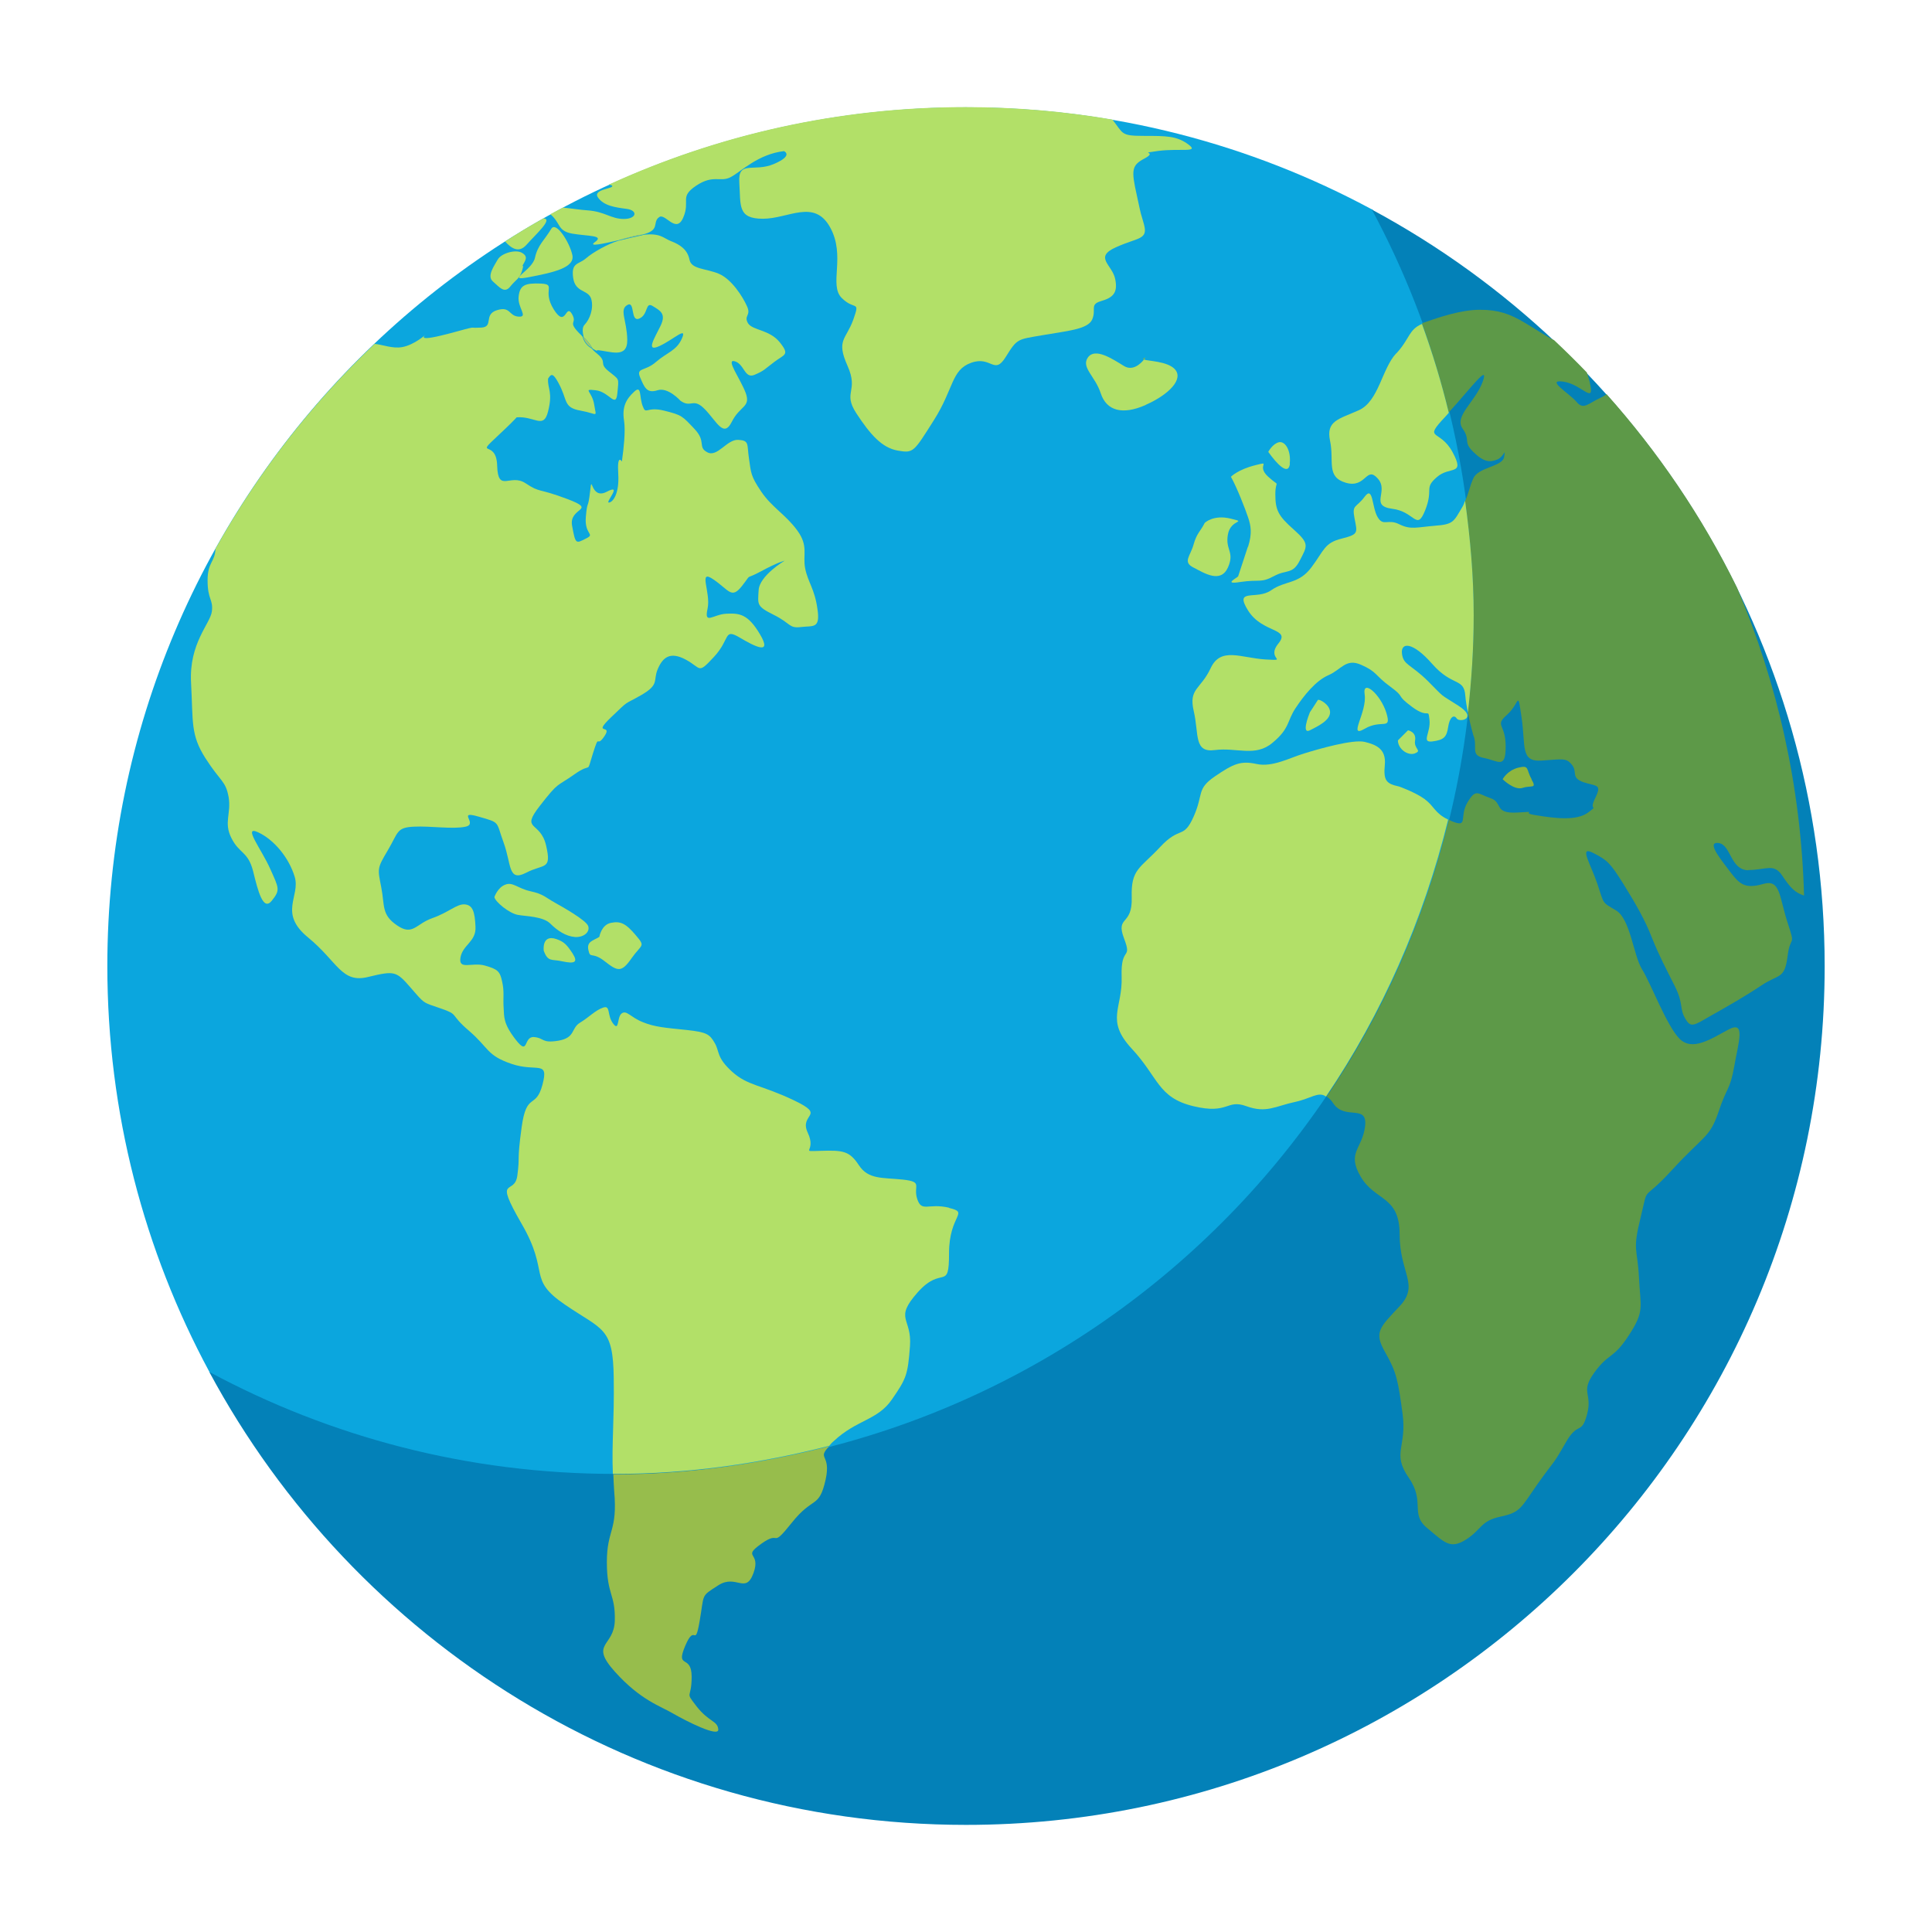 <svg width="90" height="90" viewBox="0 0 90 90" fill="none" xmlns="http://www.w3.org/2000/svg">
<g id="globe">
<path id="Vector" d="M63.9 9.75C58.27 6.72 51.84 5 45 5C22.91 5 5 22.91 5 45C5 51.84 6.72 58.27 9.75 63.9C9.75 63.9 21.62 83.08 45 83.08C62.63 83.08 83.23 64.8 83.23 44.99C83.23 29.74 63.91 9.74 63.91 9.74L63.9 9.75Z" fill="#0BA6DE"/>
<path id="Vector_2" d="M79.27 59.25C78.4 60.19 78.671 60.46 77.861 60.99C77.061 61.53 76.79 61.53 76.79 62.2C76.79 62.87 77.13 62.87 76.79 63.54C76.451 64.21 75.85 64.81 76.32 65.08C76.79 65.35 75.921 66.15 76.591 65.68C77.26 65.21 77.611 64.94 78.671 63C79.811 60.91 79.951 60.05 79.611 59.65L79.281 59.25H79.27Z" fill="#8EB63E"/>
<path id="Vector_3" d="M63.57 32.34C63.7 33.18 62.76 34.42 63.57 33.95C64.37 33.48 64.84 34.06 64.58 33.2C64.31 32.34 63.46 31.61 63.57 32.34Z" fill="#B2E068"/>
<path id="Vector_4" d="M63.9 9.75C66.93 15.38 68.65 21.81 68.65 28.66C68.65 50.75 50.74 68.66 28.65 68.66C21.81 68.66 15.38 66.94 9.75 63.91C16.5 76.47 29.75 85.01 45 85.01C67.09 85.01 85 67.1 85 45.01C85 29.76 76.46 16.51 63.9 9.76V9.75Z" fill="#0381B8"/>
<path id="Vector_5" d="M24.65 12.91C25.79 12.69 26.8 12.47 26.66 11.87C26.53 11.28 25.9 10.29 25.68 10.66C25.37 11.18 25.05 11.41 24.92 12.01C24.79 12.61 23.51 13.13 24.65 12.91Z" fill="#B2E068"/>
<path id="Vector_6" d="M27.81 16.31C28.41 16.35 29.24 16.74 29.22 15.82C29.2 14.9 28.84 14.43 29.22 14.21C29.6 13.99 29.35 15.02 29.78 14.84C30.21 14.66 30.05 14.03 30.41 14.26C30.77 14.48 31.04 14.62 30.77 15.18C30.5 15.74 30.05 16.43 30.72 16.12C31.39 15.81 32.02 15.18 31.77 15.76C31.52 16.34 31.08 16.41 30.56 16.86C30.05 17.31 29.62 17.11 29.82 17.58C30.02 18.05 30.13 18.34 30.63 18.18C31.12 18.02 31.7 18.67 31.7 18.67C32.21 19.03 32.28 18.49 32.84 19.07C33.4 19.65 33.71 20.41 34.09 19.65C34.47 18.89 34.98 18.98 34.74 18.31C34.49 17.64 33.78 16.7 34.23 16.83C34.68 16.96 34.68 17.66 35.15 17.46C35.62 17.26 35.6 17.21 36.07 16.86C36.54 16.5 36.81 16.55 36.32 15.94C35.83 15.34 35.05 15.4 34.84 15.05C34.64 14.69 35 14.71 34.8 14.27C34.6 13.82 34.08 13 33.48 12.75C32.88 12.5 32.21 12.55 32.12 12.1C32.03 11.65 31.72 11.41 31.25 11.23C30.91 11.1 30.76 10.84 29.97 10.94L29.91 10.96C29.6 11.03 29.23 11.11 28.87 11.2C28.82 11.21 28.81 11.21 28.76 11.23C28.34 11.36 27.63 11.74 27.29 12.04C26.95 12.33 26.6 12.22 26.7 12.94C26.8 13.65 27.4 13.48 27.54 13.92C27.67 14.37 27.47 14.88 27.23 15.13C27.12 15.24 27.13 15.47 27.19 15.7C27.52 16.04 27.53 16.13 27.61 16.24C27.68 16.28 27.74 16.33 27.83 16.34L27.81 16.31Z" fill="#B2E068"/>
<path id="Vector_7" d="M24.32 12.41C24.48 12.12 24.62 11.96 24.32 11.78C24.02 11.6 23.34 11.8 23.18 12.1C23.02 12.39 22.67 12.86 22.96 13.11C23.25 13.36 23.49 13.69 23.76 13.36C24.03 13.02 24.21 12.99 24.32 12.61C24.43 12.23 24.32 12.42 24.32 12.42V12.41Z" fill="#B2E068"/>
<path id="Vector_8" d="M25.82 42.03C25.44 41.83 25.33 41.65 24.72 41.52C24.12 41.39 23.89 41.07 23.54 41.21C23.18 41.34 23.03 41.79 23.03 41.79C23.07 42.01 23.72 42.55 24.13 42.62C24.53 42.69 25.29 42.69 25.63 43.02C25.97 43.36 26.37 43.62 26.79 43.65C27.22 43.67 27.49 43.4 27.4 43.14C27.31 42.87 26.21 42.25 25.83 42.04L25.82 42.03Z" fill="#B2E068"/>
<path id="Vector_9" d="M25.93 43.75C25.22 43.5 25.33 44.29 25.33 44.29C25.53 44.83 25.7 44.67 26.18 44.78C26.78 44.91 26.94 44.83 26.67 44.41C26.4 44 26.27 43.87 25.93 43.75Z" fill="#B2E068"/>
<path id="Vector_10" d="M28.46 42.99C28.01 43.08 27.92 43.64 27.92 43.64C27.9 43.65 27.89 43.66 27.89 43.66C27.63 43.82 27.32 43.86 27.41 44.26C27.5 44.69 27.57 44.31 28.17 44.78C28.77 45.25 28.95 45.32 29.42 44.64C29.89 43.97 30.09 44.12 29.62 43.57C29.15 43.01 28.9 42.9 28.46 42.99Z" fill="#B2E068"/>
<path id="Vector_11" d="M28.57 68.65C28.58 68.91 28.59 69.15 28.61 69.45C28.78 71.36 28.27 71.23 28.27 72.77C28.27 74.31 28.67 74.25 28.64 75.49C28.61 76.73 27.44 76.53 28.64 77.87C29.84 79.21 30.78 79.48 31.35 79.82C31.92 80.15 33.5 80.96 33.46 80.56C33.43 80.16 33.02 80.22 32.45 79.49C31.88 78.75 32.22 79.19 32.22 78.11C32.22 77.03 31.45 77.78 31.92 76.67C32.39 75.56 32.36 76.84 32.59 75.53C32.82 74.22 32.62 74.39 33.46 73.85C34.3 73.31 34.73 74.29 35.1 73.28C35.47 72.27 34.53 72.58 35.47 71.91C36.41 71.24 35.87 72.21 36.88 70.94C37.89 69.67 38.15 70.3 38.46 68.93C38.73 67.7 38.03 68 38.63 67.37C35.43 68.19 32.09 68.68 28.64 68.68C28.61 68.68 28.58 68.68 28.56 68.68L28.57 68.65Z" fill="#97BD4C"/>
<path id="Vector_12" d="M44.21 56.26C43.24 56.03 42.94 56.49 42.73 55.86C42.52 55.23 43.03 55.06 42.06 54.95C41.09 54.85 40.45 54.95 40.01 54.28C39.57 53.61 39.27 53.58 38.23 53.61C37.19 53.64 38.06 53.68 37.63 52.77C37.2 51.86 38.54 52 36.99 51.26C35.44 50.52 34.84 50.59 34.1 49.92C33.36 49.25 33.53 48.98 33.29 48.58C33.06 48.18 32.92 48.08 31.98 47.98C31.04 47.88 30.5 47.85 29.93 47.61C29.36 47.38 29.19 47.04 28.96 47.21C28.73 47.38 28.86 48.08 28.56 47.68C28.26 47.28 28.46 46.81 28.09 46.94C27.72 47.07 27.45 47.38 27.02 47.64C26.59 47.9 26.82 48.34 26.01 48.48C25.21 48.61 25.37 48.35 24.87 48.31C24.37 48.28 24.64 49.22 24.03 48.44C23.43 47.67 23.49 47.37 23.46 46.93C23.43 46.49 23.5 46.19 23.39 45.72C23.29 45.25 23.19 45.15 22.59 44.98C21.99 44.81 21.35 45.21 21.45 44.61C21.55 44.01 22.19 43.87 22.15 43.17C22.12 42.47 22.02 42.16 21.65 42.13C21.28 42.1 20.91 42.5 20.14 42.77C19.37 43.04 19.23 43.61 18.5 43.11C17.76 42.61 17.93 42.2 17.76 41.33C17.59 40.46 17.56 40.46 18.06 39.62C18.56 38.78 18.46 38.55 19.27 38.51C20.08 38.47 21.08 38.64 21.69 38.51C22.29 38.38 21.25 37.74 22.29 38.04C23.33 38.34 23.09 38.24 23.46 39.25C23.83 40.26 23.66 41.09 24.5 40.66C25.34 40.22 25.71 40.56 25.44 39.39C25.17 38.22 24.23 38.72 25.14 37.55C26.05 36.38 25.9 36.68 26.76 36.07C27.62 35.46 27.29 36.14 27.62 35.1C27.95 34.06 27.75 34.9 28.16 34.29C28.56 33.69 27.56 34.29 28.46 33.42C29.37 32.55 29 32.88 29.87 32.38C30.74 31.88 30.41 31.71 30.64 31.17C30.87 30.63 31.21 30.33 31.95 30.73C32.69 31.13 32.49 31.43 33.26 30.6C34.03 29.77 33.7 29.26 34.44 29.69C35.18 30.13 35.98 30.53 35.41 29.56C34.84 28.59 34.44 28.56 33.83 28.59C33.22 28.62 32.79 29.13 32.96 28.36C33.13 27.59 32.49 26.48 33.23 26.99C33.97 27.49 34.07 27.93 34.57 27.29C35.07 26.65 34.64 27.05 35.44 26.62C36.25 26.18 36.55 26.12 36.55 26.12C36.55 26.12 35.37 26.82 35.34 27.5C35.3 28.17 35.24 28.24 36.04 28.64C36.85 29.04 36.74 29.28 37.31 29.21C37.88 29.14 38.22 29.31 38.08 28.37C37.95 27.43 37.64 27.13 37.51 26.49C37.38 25.85 37.68 25.45 37.14 24.71C36.6 23.97 35.96 23.64 35.46 22.9C34.96 22.16 34.99 22.03 34.89 21.36C34.79 20.69 34.92 20.52 34.39 20.49C33.86 20.46 33.42 21.32 32.95 21.07C32.48 20.82 32.92 20.58 32.35 19.98C31.78 19.38 31.78 19.34 30.94 19.13C30.1 18.92 30.1 19.35 29.94 18.92C29.77 18.48 29.9 17.91 29.54 18.25C29.17 18.59 28.97 18.95 29.07 19.59C29.15 20.09 29.04 20.98 28.99 21.34C28.98 21.44 28.97 21.5 28.97 21.5C28.97 21.5 28.74 21.1 28.8 22.07C28.86 23.04 28.53 23.41 28.36 23.41C28.19 23.41 29.03 22.5 28.26 22.91C27.49 23.31 27.59 21.97 27.49 22.88C27.39 23.79 27.36 23.25 27.29 24.09C27.22 24.93 27.76 24.86 27.29 25.09C26.82 25.33 26.81 25.36 26.65 24.49C26.49 23.62 27.86 23.79 26.44 23.25C25.01 22.71 25.19 22.98 24.48 22.51C23.77 22.04 23.2 22.98 23.16 21.7C23.13 20.43 22.09 21.33 23.16 20.33C23.8 19.73 23.9 19.62 24.07 19.44C24.92 19.38 25.32 20.01 25.53 19.17C25.76 18.27 25.51 18.12 25.53 17.67C25.53 17.66 25.53 17.65 25.53 17.64C25.68 17.4 25.76 17.38 26 17.81C26.47 18.65 26.21 18.98 27.05 19.13C27.88 19.28 27.78 19.49 27.68 18.85C27.58 18.21 27.11 18.11 27.75 18.18C28.39 18.25 28.69 19.05 28.76 18.31C28.83 17.57 28.86 17.71 28.36 17.3C27.86 16.9 28.32 16.89 27.82 16.48C27.66 16.35 27.6 16.28 27.56 16.23C27.35 16.12 27.2 15.92 27.14 15.69C27.1 15.65 27.1 15.63 27.05 15.59C26.37 14.92 26.93 15.12 26.64 14.62C26.34 14.12 26.37 15.32 25.8 14.42C25.23 13.51 25.94 13.25 25.2 13.21C24.46 13.18 24.22 13.28 24.16 13.81C24.1 14.34 24.63 14.78 24.16 14.75C23.69 14.72 23.79 14.25 23.15 14.45C22.51 14.65 23.01 15.22 22.43 15.26C21.85 15.29 22.14 15.23 21.85 15.29C21.56 15.35 19.29 16.05 19.82 15.6C19.87 15.55 19.31 16.07 18.73 16.17C18.28 16.25 17.81 16.05 17.45 16.02C14.52 18.8 12.02 22.01 10.04 25.56C10.01 26.2 9.67 26.18 9.67 27.04C9.67 27.95 9.94 27.91 9.87 28.48C9.8 29.05 8.8 29.96 8.9 31.8C9 33.65 8.87 34.22 9.57 35.32C10.28 36.43 10.51 36.36 10.65 37.13C10.78 37.9 10.41 38.31 10.78 39.04C11.15 39.78 11.55 39.65 11.79 40.58C12.02 41.52 12.26 42.46 12.66 41.96C13.06 41.46 13 41.39 12.59 40.48C12.19 39.57 11.28 38.43 12.02 38.77C12.76 39.11 13.46 39.95 13.73 40.85C14 41.76 12.96 42.53 14.35 43.67C15.74 44.81 15.91 45.82 17.15 45.51C18.39 45.21 18.46 45.24 19.13 46.01C19.8 46.78 19.67 46.68 20.54 46.98C21.41 47.28 20.91 47.22 21.85 48.02C22.79 48.83 22.66 49.16 23.83 49.56C25.01 49.96 25.58 49.36 25.27 50.53C24.96 51.7 24.53 50.83 24.3 52.51C24.07 54.19 24.23 53.78 24.1 54.76C23.97 55.74 22.96 54.69 24.3 57.01C25.64 59.32 24.54 59.56 26.31 60.77C28.08 61.98 28.56 61.81 28.59 64.19C28.62 66.21 28.49 67.24 28.55 68.66C28.58 68.66 28.61 68.66 28.64 68.66C32.1 68.66 35.43 68.17 38.63 67.35C38.7 67.28 38.71 67.24 38.83 67.14C39.9 66.13 40.88 66.17 41.55 65.19C42.22 64.22 42.29 64.05 42.39 62.71C42.49 61.37 41.62 61.47 42.76 60.19C43.9 58.92 44.21 60.19 44.21 58.38C44.21 56.57 45.18 56.5 44.21 56.27V56.26Z" fill="#B2E068"/>
<path id="Vector_13" d="M27.58 16.21C27.5 16.1 27.49 16.02 27.16 15.67C27.22 15.9 27.37 16.1 27.58 16.21Z" fill="#A8C66A"/>
<path id="Vector_14" d="M30.69 10.13C30.96 9.86 31.49 10.94 31.83 10.13C32.17 9.33 31.63 9.19 32.43 8.65C33.24 8.11 33.55 8.51 34.04 8.25C34.53 7.99 35.31 7.18 36.52 7.04C36.52 7.04 36.99 7.24 36.05 7.64C35.11 8.04 34.37 7.44 34.44 8.51C34.51 9.58 34.35 10.19 35.54 10.19C36.73 10.19 37.93 9.25 38.67 10.59C39.41 11.93 38.6 13.27 39.21 13.88C39.82 14.49 40.08 13.95 39.75 14.89C39.41 15.83 38.94 15.83 39.48 17.04C40.02 18.25 39.24 18.25 39.89 19.25C40.55 20.26 41.09 20.86 41.82 20.99C42.56 21.12 42.56 21.06 43.5 19.58C44.44 18.1 44.31 17.23 45.24 16.9C46.18 16.56 46.31 17.5 46.85 16.63C47.39 15.76 47.39 15.82 48.53 15.62C49.67 15.42 50.68 15.35 50.88 14.88C51.08 14.41 50.75 14.19 51.28 14.03C51.82 13.87 52.09 13.67 51.95 13C51.82 12.33 50.94 11.99 51.98 11.52C53.02 11.05 53.49 11.18 53.29 10.45C53.09 9.71 53.22 10.32 52.96 9.11C52.69 7.9 52.71 7.7 53.34 7.37C53.96 7.03 52.96 7.17 53.96 7.03C54.97 6.9 55.9 7.13 55.36 6.73C54.82 6.33 54.34 6.33 53.27 6.33C52.2 6.33 52.34 6.23 51.82 5.57C49.6 5.19 47.31 4.99 44.98 4.99C39.05 4.99 33.43 6.28 28.36 8.6C28.43 8.61 28.49 8.63 28.49 8.63C28.73 8.79 27.59 8.79 27.85 9.19C28.12 9.59 28.66 9.66 29.19 9.73C29.73 9.8 29.66 10.2 29.06 10.2C28.46 10.2 28.19 9.86 27.38 9.8C27.07 9.78 26.62 9.71 26.22 9.67C26.03 9.77 25.83 9.88 25.64 9.98C26.13 10.4 25.96 10.75 26.64 10.88C27.38 11.01 28.18 10.95 27.71 11.28C27.39 11.51 28.07 11.36 28.82 11.19C29.29 11.05 29.65 10.96 29.92 10.93C30.75 10.73 30.4 10.41 30.66 10.15L30.69 10.13Z" fill="#B2E068"/>
<path id="Vector_15" d="M29.95 10.92C29.68 10.95 29.32 11.04 28.85 11.18C29.21 11.09 29.58 11.01 29.89 10.94L29.95 10.92Z" fill="#A8C66A"/>
<path id="Vector_16" d="M24.52 11.41C24.99 10.88 25.77 10.2 25.32 10.17C24.71 10.51 24.11 10.87 23.53 11.25C23.81 11.56 24.16 11.81 24.52 11.41Z" fill="#B2E068"/>
<path id="Vector_17" d="M53.29 16.75C53.34 16.69 53.37 16.65 53.37 16.65C53.23 16.7 53.23 16.73 53.29 16.75Z" fill="#8EB63E"/>
<path id="Vector_18" d="M53.37 18.86C54.44 18.39 55.18 17.65 54.71 17.18C54.36 16.83 53.49 16.82 53.29 16.75C53.14 16.94 52.77 17.3 52.36 17.05C51.82 16.72 51.02 16.18 50.68 16.65C50.35 17.12 51.02 17.52 51.28 18.33C51.55 19.14 52.29 19.34 53.36 18.87L53.37 18.86Z" fill="#B2E068"/>
<path id="Vector_19" d="M55.6 26.44C56.12 26.71 56.86 27.18 57.2 26.44C57.53 25.7 57.07 25.63 57.2 24.9C57.33 24.16 58.14 24.36 57.33 24.16C56.52 23.96 56.12 24.36 56.12 24.36C55.92 24.76 55.75 24.83 55.6 25.37C55.45 25.91 55.08 26.18 55.6 26.44Z" fill="#B2E068"/>
<path id="Vector_20" d="M58.13 25.47C57.93 26.1 57.7 26.76 57.68 26.84C57.66 26.91 56.92 27.25 57.79 27.11C58.67 26.98 58.73 27.17 59.34 26.84C59.94 26.51 60.21 26.78 60.55 26.11C60.89 25.44 61.02 25.34 60.28 24.68C59.54 24.03 59.41 23.76 59.41 23.02C59.41 22.28 59.68 22.75 59.08 22.21C58.48 21.67 59.28 21.47 58.48 21.67C57.67 21.87 57.34 22.21 57.34 22.21C57.61 22.68 58.01 23.71 58.14 24.1C58.27 24.49 58.34 24.83 58.14 25.47H58.13Z" fill="#B2E068"/>
<path id="Vector_21" d="M60.08 21.6C60.15 21.01 59.88 20.54 59.58 20.6C59.28 20.67 59.08 21.05 59.08 21.05C59.48 21.61 60.02 22.19 60.09 21.6H60.08Z" fill="#B2E068"/>
<path id="Vector_22" d="M61.96 33.18C61.96 32.81 61.43 32.54 61.39 32.61C61.35 32.68 61.02 33.18 61.02 33.18C60.95 33.35 60.62 34.22 61.02 34.02C61.42 33.82 61.96 33.55 61.96 33.18Z" fill="#B2E068"/>
<path id="Vector_23" d="M65.92 35.09C66.26 34.96 65.85 34.89 65.92 34.49C65.99 34.09 65.59 34.02 65.59 34.02L65.12 34.49C65.12 34.89 65.59 35.23 65.93 35.09H65.92Z" fill="#B2E068"/>
<path id="Vector_24" d="M71.35 36.3C71.08 35.83 71.26 35.63 70.73 35.76C70.21 35.89 70 36.3 70 36.3C70 36.3 70.54 36.84 70.94 36.7C71.34 36.57 71.61 36.77 71.34 36.3H71.35Z" fill="#8EB63E"/>
<path id="Vector_25" d="M81.42 40.53C82.29 40.53 82.63 40.19 83.03 40.8C83.41 41.37 83.62 41.58 84.04 41.72C83.9 36.64 82.8 31.81 80.92 27.38C79.31 24.09 77.25 21.06 74.84 18.36C74.77 18.42 74.69 18.47 74.58 18.52C73.98 18.79 73.77 19.12 73.44 18.72C73.1 18.32 71.96 17.65 72.84 17.78C73.71 17.91 74.32 18.92 74.05 17.78C74.01 17.63 73.97 17.49 73.92 17.35C73.43 16.84 72.92 16.34 72.4 15.85C72.01 15.66 71.52 15.32 71.02 15.03C70.35 14.63 69.81 14.43 68.94 14.43C68.07 14.43 67.06 14.77 66.32 15.03C66.28 15.04 66.27 15.06 66.24 15.07C66.73 16.42 67.14 17.8 67.49 19.21C68.5 18.11 69.39 16.88 69.07 17.78C68.73 18.72 67.73 19.38 68.13 19.96C68.53 20.53 68.13 20.56 68.63 21.05C69.13 21.54 69.4 21.54 69.74 21.41C70.07 21.28 70.14 20.81 70.07 21.28C70 21.75 68.86 21.75 68.63 22.29C68.44 22.72 68.43 22.95 68.25 23.34C68.48 25.09 68.65 26.86 68.65 28.67C68.65 30.2 68.54 31.71 68.38 33.2C68.49 33.76 68.63 34.24 68.63 34.24C68.86 34.78 68.46 35.18 69.13 35.31C69.8 35.44 70.14 35.85 70.14 34.77C70.14 33.69 69.6 33.83 70.21 33.29C70.81 32.75 70.68 32.08 70.88 33.42C71.08 34.76 70.81 35.5 71.82 35.43C72.83 35.36 72.96 35.3 73.23 35.63C73.5 35.97 73.16 36.23 73.77 36.44C74.37 36.64 74.64 36.51 74.31 37.18C73.98 37.85 74.51 37.45 73.98 37.85C73.44 38.25 72.44 38.12 71.57 37.98C70.7 37.85 71.84 37.78 70.7 37.85C69.56 37.92 70.03 37.38 69.43 37.18C68.83 36.98 68.76 36.71 68.36 37.38C67.96 38.05 68.43 38.59 67.62 38.25C67.56 38.23 67.54 38.2 67.49 38.18C66.35 42.85 64.43 47.21 61.8 51.08C61.9 51.15 62 51.23 62.11 51.4C62.65 52.21 63.72 51.4 63.59 52.47C63.46 53.54 62.72 53.68 63.39 54.82C64.06 55.96 65.2 55.69 65.2 57.5C65.2 59.31 66.14 59.85 65.2 60.85C64.26 61.85 63.99 62.06 64.53 63C65.07 63.94 65.13 64.34 65.34 65.88C65.54 67.42 64.83 67.69 65.62 68.83C66.41 69.97 65.67 70.51 66.48 71.18C67.29 71.85 67.55 72.19 68.29 71.72C69.03 71.25 68.96 70.85 69.9 70.65C70.84 70.45 70.84 70.25 71.64 69.11C72.45 67.97 72.31 68.3 72.92 67.23C73.52 66.16 73.66 66.89 73.93 65.89C74.2 64.88 73.59 64.88 74.27 63.94C74.95 63 75.14 63.34 75.88 62.2C76.62 61.06 76.42 60.93 76.35 59.52C76.28 58.11 76.03 58.31 76.43 56.7C76.82 55.09 76.43 56.1 77.9 54.49C79.38 52.88 79.64 53.01 80.05 51.81C80.45 50.6 80.59 50.8 80.79 49.66C80.99 48.52 81.33 47.53 80.52 47.96C79.71 48.39 78.84 48.99 78.24 48.39C77.64 47.79 76.9 45.8 76.49 45.15C76.09 44.5 75.95 42.81 75.28 42.41C74.61 42.01 74.74 42.15 74.41 41.17C74.08 40.2 73.54 39.39 74.21 39.73C74.88 40.07 75.01 40.2 75.62 41.17C76.22 42.14 76.63 42.85 76.96 43.7C77.3 44.55 77.63 45.16 78.03 45.96C78.43 46.77 78.23 46.97 78.5 47.44C78.77 47.91 78.9 47.77 79.71 47.31C80.52 46.85 81.25 46.44 82.06 45.9C82.87 45.36 83.13 45.63 83.27 44.56C83.4 43.49 83.67 44.19 83.27 42.97C82.87 41.74 82.94 40.94 82.13 41.18C81.32 41.41 81.06 41.21 80.65 40.68C80.25 40.14 79.44 39.2 80.05 39.27C80.65 39.34 80.59 40.54 81.46 40.54L81.42 40.53Z" fill="#5D9948"/>
<path id="Vector_26" d="M66.39 37.24C65.92 36.9 65.18 36.64 65.18 36.64C64.58 36.51 64.44 36.37 64.51 35.63C64.58 34.89 64.11 34.69 63.57 34.56C63.03 34.43 61.42 34.89 60.75 35.1C60.08 35.3 59.28 35.75 58.54 35.59C57.8 35.43 57.47 35.57 56.59 36.17C55.72 36.77 56.08 36.98 55.6 38.05C55.12 39.12 54.98 38.45 54.04 39.46C53.1 40.47 52.68 40.47 52.72 41.81C52.76 43.15 51.96 42.65 52.36 43.71C52.76 44.76 52.2 44.03 52.25 45.5C52.3 46.98 51.48 47.51 52.72 48.85C53.97 50.19 53.93 51.13 55.59 51.53C57.25 51.93 57.12 51.19 58.06 51.53C59 51.87 59.4 51.53 60.34 51.33C61.08 51.17 61.41 50.83 61.77 51.08C64.39 47.21 66.31 42.85 67.46 38.18C66.82 37.87 66.82 37.56 66.38 37.24H66.39Z" fill="#B2E068"/>
<path id="Vector_27" d="M65.04 16.46C64.37 17.18 64.23 18.69 63.3 19.11C62.36 19.53 61.76 19.6 61.96 20.54C62.16 21.48 61.76 22.22 62.7 22.49C63.64 22.76 63.64 21.68 64.18 22.29C64.72 22.89 63.78 23.56 64.85 23.7C65.92 23.83 65.99 24.77 66.39 23.77C66.79 22.76 66.32 22.76 66.93 22.23C67.53 21.69 68.27 22.19 67.67 21.07C67.07 19.95 66.26 20.55 67.33 19.41C67.38 19.35 67.44 19.29 67.49 19.23C67.15 17.82 66.73 16.44 66.24 15.09C65.61 15.36 65.68 15.78 65.04 16.47V16.46Z" fill="#B2E068"/>
<path id="Vector_28" d="M66.86 24.49C65.99 24.56 65.72 24.69 65.18 24.42C64.64 24.15 64.44 24.55 64.17 24.08C63.9 23.61 63.97 22.6 63.57 23.14C63.17 23.68 62.97 23.48 63.1 24.15C63.23 24.82 63.3 24.89 62.5 25.09C61.69 25.29 61.69 25.63 61.09 26.43C60.49 27.23 59.88 27.03 59.21 27.5C58.54 27.97 57.47 27.37 58.14 28.44C58.81 29.51 60.15 29.25 59.55 29.98C58.95 30.72 60.09 30.78 58.95 30.72C57.81 30.65 56.87 30.12 56.4 31.12C55.93 32.13 55.36 32.06 55.61 33.13C55.86 34.2 55.6 35.08 56.6 34.94C57.61 34.81 58.48 35.28 59.28 34.6C60.09 33.93 59.95 33.59 60.35 32.99C60.75 32.39 61.29 31.71 61.89 31.45C62.49 31.19 62.7 30.64 63.43 30.98C64.17 31.31 64.03 31.45 64.77 31.99C65.51 32.53 64.97 32.33 65.78 32.93C66.59 33.53 66.52 32.93 66.59 33.53C66.66 34.13 66.19 34.6 66.72 34.54C67.26 34.47 67.39 34.34 67.46 33.87C67.53 33.4 67.73 33.27 67.86 33.47C67.99 33.67 68.87 33.47 67.93 32.87C66.99 32.27 67.33 32.54 66.52 31.73C65.71 30.93 65.38 30.99 65.31 30.46C65.24 29.92 65.78 29.86 66.72 30.93C67.66 32 68.2 31.56 68.26 32.41C68.28 32.67 68.33 32.93 68.38 33.19C68.55 31.7 68.65 30.19 68.65 28.66C68.65 26.85 68.49 25.08 68.25 23.33C68.2 23.43 68.2 23.49 68.12 23.62C67.72 24.29 67.72 24.43 66.85 24.49H66.86Z" fill="#B2E068"/>
</g>
</svg>
